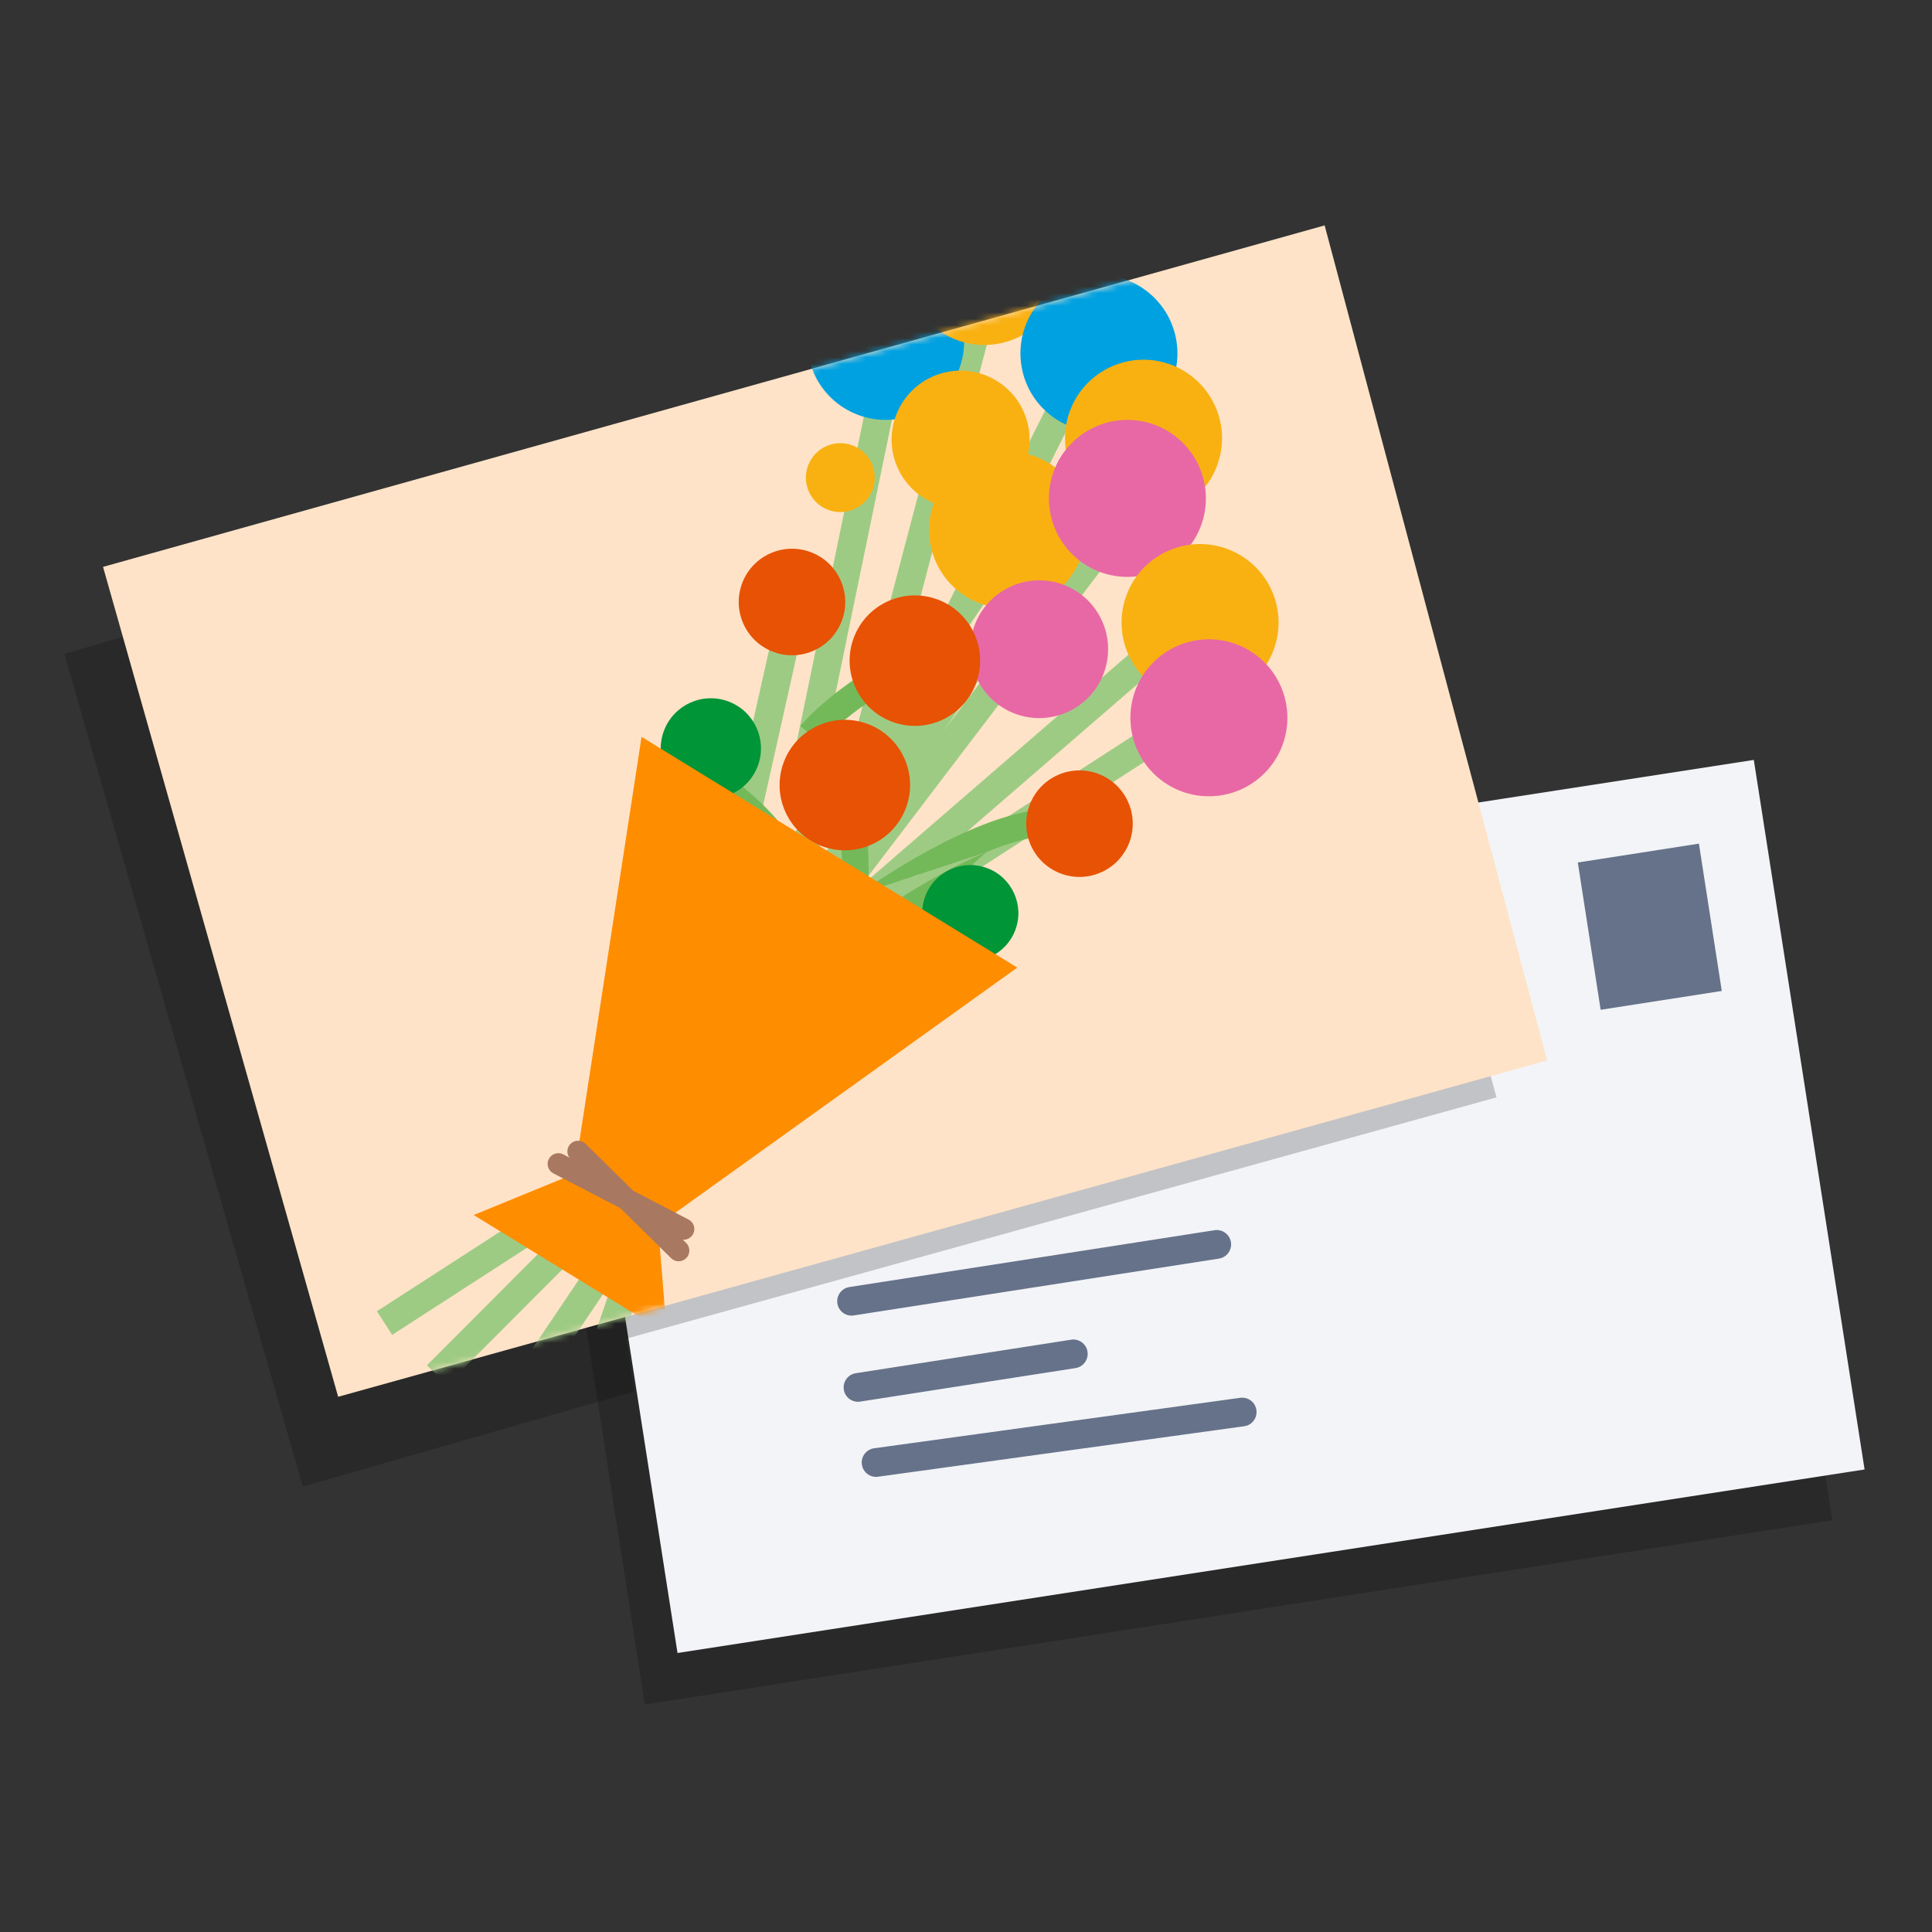 <svg width="300" height="300" viewBox="0 0 300 300" fill="none" xmlns="http://www.w3.org/2000/svg">
<rect x="0" y="0" width="300" height="300" fill="#333333" stroke="none"/>
<path fill-rule="evenodd" clip-rule="evenodd" d="M284.532 236.068L100.127 264.676L83 154.61L267.405 126L284.532 236.068Z" fill="black" fill-opacity="0.2"/>
<path fill-rule="evenodd" clip-rule="evenodd" d="M88 146.497L105.205 256.676L289.532 228.179L272.331 118L88 146.497Z" fill="#F3F4F7"/>
<path fill-rule="evenodd" clip-rule="evenodd" d="M189.282 195.434L132.568 204.261C131.354 204.45 130.216 203.617 130.027 202.401C129.839 201.184 130.669 200.045 131.884 199.854L188.598 191.027C189.814 190.838 190.952 191.673 191.14 192.887C191.327 194.104 190.497 195.243 189.282 195.434Z" fill="#66728A"/>
<path fill-rule="evenodd" clip-rule="evenodd" d="M193.196 221.467L136.335 229.306C135.119 229.475 133.995 228.621 133.828 227.401C133.659 226.181 134.512 225.056 135.729 224.887L192.589 217.049C193.809 216.882 194.929 217.736 195.096 218.956C195.265 220.176 194.412 221.3 193.196 221.467Z" fill="#66728A"/>
<path fill-rule="evenodd" clip-rule="evenodd" d="M167.012 212.434L133.568 217.639C132.354 217.827 131.214 216.995 131.027 215.779C130.839 214.562 131.669 213.422 132.884 213.232L166.327 208.027C167.544 207.838 168.681 208.671 168.867 209.887C169.057 211.104 168.226 212.243 167.012 212.434Z" fill="#66728A"/>
<path fill-rule="evenodd" clip-rule="evenodd" d="M267.357 153.873L248.548 156.8L245 133.927L263.808 131L267.357 153.873Z" fill="#66728A"/>
<path fill-rule="evenodd" clip-rule="evenodd" d="M47.014 230.839L98.473 216.057L97.248 207.866L232.375 170.401L198.637 47L10 101.517L47.014 230.839Z" fill="black" fill-opacity="0.2"/>
<path fill-rule="evenodd" clip-rule="evenodd" d="M205.69 35L240.238 164.667L52.51 216.893L16 88.023L205.69 35Z" fill="#FEE3C8"/>
<mask id="mask0_7065_1298" style="mask-type:alpha" maskUnits="userSpaceOnUse" x="16" y="35" width="225" height="182">
<path fill-rule="evenodd" clip-rule="evenodd" d="M205.69 35L240.238 164.667L52.51 216.893L16 88.023L205.69 35Z" fill="#B7EBFF"/>
</mask>
<g mask="url(#mask0_7065_1298)">
<path fill-rule="evenodd" clip-rule="evenodd" d="M122.052 123.287L134.862 61.195L139.142 62.078L126.332 124.17L122.052 123.287Z" fill="#9ECB84"/>
<path fill-rule="evenodd" clip-rule="evenodd" d="M113.991 125.177L120.291 97.033L124.556 97.988L118.255 126.132L113.991 125.177Z" fill="#9ECB84"/>
<path fill-rule="evenodd" clip-rule="evenodd" d="M130.167 123.95L150.295 47.559L154.521 48.673L134.393 125.064L130.167 123.95Z" fill="#9ECB84"/>
<path d="M133.205 64.41C139.5 66.795 146.537 63.625 148.922 57.33C151.307 51.035 148.137 43.998 141.841 41.613C135.546 39.228 128.51 42.398 126.125 48.694C123.74 54.989 126.91 62.025 133.205 64.41Z" fill="#00A1E1"/>
<path d="M148.521 52.776C154.816 55.16 161.853 51.99 164.238 45.695C166.623 39.4 163.453 32.363 157.157 29.978C150.862 27.593 143.825 30.764 141.441 37.059C139.056 43.354 142.226 50.391 148.521 52.776Z" fill="#F9B112"/>
<path fill-rule="evenodd" clip-rule="evenodd" d="M129.136 129.823L164.548 59.223L168.455 61.182L133.042 131.783L129.136 129.823Z" fill="#9ECB84"/>
<path d="M179.52 63.223C184.132 58.32 183.896 50.606 178.993 45.993C174.09 41.381 166.376 41.617 161.763 46.52C157.151 51.423 157.387 59.138 162.29 63.75C167.193 68.362 174.907 68.127 179.52 63.223Z" fill="#00A1E1"/>
<path fill-rule="evenodd" clip-rule="evenodd" d="M126.294 135.102L170.531 71.063L174.127 73.547L129.89 137.586L126.294 135.102Z" fill="#9ECB84"/>
<path d="M173.813 79.644C180.218 81.716 187.09 78.204 189.162 71.799C191.235 65.394 187.722 58.522 181.317 56.45C174.912 54.377 168.04 57.889 165.968 64.294C163.896 70.699 167.408 77.572 173.813 79.644Z" fill="#F9B112"/>
<path d="M140.237 62.341C139.458 63.513 138.917 64.826 138.646 66.207C138.376 67.587 138.38 69.007 138.659 70.386C138.938 71.765 139.486 73.075 140.272 74.242C141.058 75.409 142.066 76.409 143.24 77.185C144.411 77.964 145.724 78.505 147.105 78.776C148.485 79.046 149.906 79.042 151.285 78.763C152.663 78.484 153.974 77.936 155.14 77.15C156.307 76.364 157.307 75.356 158.084 74.183C158.863 73.011 159.403 71.698 159.674 70.317C159.945 68.937 159.941 67.516 159.662 66.138C159.383 64.759 158.835 63.448 158.049 62.282C157.262 61.115 156.254 60.115 155.081 59.338C153.909 58.56 152.596 58.02 151.216 57.749C149.835 57.479 148.415 57.483 147.036 57.762C145.658 58.041 144.347 58.589 143.181 59.375C142.014 60.16 141.014 61.169 140.237 62.341Z" fill="#F9B112"/>
<path d="M126.021 71.213C125.242 72.398 124.964 73.842 125.245 75.232C125.527 76.621 126.347 77.843 127.525 78.631C128.711 79.41 130.156 79.688 131.546 79.406C132.936 79.123 134.158 78.302 134.946 77.123C135.334 76.537 135.602 75.88 135.737 75.19C135.871 74.5 135.867 73.79 135.727 73.102C135.587 72.413 135.312 71.758 134.919 71.176C134.526 70.593 134.022 70.094 133.436 69.706C132.85 69.318 132.193 69.049 131.504 68.915C130.814 68.781 130.105 68.784 129.416 68.924C128.728 69.064 128.073 69.338 127.491 69.73C126.908 70.123 126.408 70.627 126.021 71.213Z" fill="#F9B112"/>
<path fill-rule="evenodd" clip-rule="evenodd" d="M115.266 141.29L150.865 88.826L154.481 91.28L118.883 143.744L115.266 141.29Z" fill="#9ECB84"/>
<path fill-rule="evenodd" clip-rule="evenodd" d="M122.513 145.005L170.345 82.133L173.823 84.779L125.992 147.651L122.513 145.005Z" fill="#9ECB84"/>
<path d="M152.134 93.682C158.429 96.067 165.466 92.897 167.85 86.601C170.235 80.306 167.065 73.269 160.77 70.885C154.475 68.5 147.438 71.67 145.053 77.965C142.668 84.26 145.838 91.297 152.134 93.682Z" fill="#F9B112"/>
<path d="M183.939 85.743C188.551 80.839 188.315 73.125 183.412 68.513C178.509 63.9 170.795 64.136 166.182 69.04C161.57 73.943 161.806 81.657 166.709 86.269C171.612 90.882 179.326 90.646 183.939 85.743Z" fill="#E868A5"/>
<path fill-rule="evenodd" clip-rule="evenodd" d="M119.311 150.034L179.043 98.36L181.902 101.665L122.171 153.339L119.311 150.034Z" fill="#9ECB84"/>
<path d="M191.351 107.785C197.488 105.02 200.223 97.803 197.458 91.665C194.693 85.527 187.475 82.793 181.338 85.558C175.2 88.323 172.466 95.54 175.231 101.678C177.996 107.816 185.213 110.55 191.351 107.785Z" fill="#F9B112"/>
<path fill-rule="evenodd" clip-rule="evenodd" d="M114.667 153.826L180.042 111.59L182.413 115.261L117.038 157.497L114.667 153.826Z" fill="#9ECB84"/>
<path d="M196.994 119.363C201.36 114.238 200.745 106.545 195.621 102.18C190.496 97.814 182.803 98.429 178.437 103.554C174.072 108.678 174.687 116.371 179.811 120.737C184.936 125.102 192.629 124.487 196.994 119.363Z" fill="#E868A5"/>
<path d="M155.394 91.936C154.229 92.721 153.229 93.728 152.453 94.899C151.677 96.071 151.139 97.383 150.87 98.763C150.601 100.142 150.607 101.56 150.887 102.938C151.166 104.315 151.715 105.623 152.5 106.788C153.285 107.953 154.292 108.952 155.464 109.727C156.635 110.503 157.948 111.04 159.327 111.308C160.705 111.576 162.124 111.57 163.5 111.29C164.877 111.011 166.185 110.462 167.35 109.677C168.514 108.892 169.513 107.885 170.289 106.714C171.065 105.543 171.602 104.231 171.871 102.852C172.14 101.473 172.134 100.055 171.854 98.678C171.575 97.302 171.027 95.994 170.242 94.829C169.457 93.664 168.45 92.665 167.279 91.889C166.108 91.114 164.796 90.576 163.417 90.307C162.038 90.039 160.62 90.044 159.244 90.324C157.867 90.603 156.559 91.151 155.394 91.936Z" fill="#E868A5"/>
<path d="M138.875 94.68C137.709 95.478 136.903 96.704 136.633 98.091C136.363 99.478 136.651 100.916 137.433 102.093C138.231 103.259 139.456 104.065 140.844 104.335C142.231 104.604 143.669 104.317 144.846 103.535C146.012 102.736 146.817 101.51 147.086 100.123C147.355 98.735 147.067 97.297 146.284 96.121C145.486 94.956 144.261 94.151 142.875 93.882C141.488 93.612 140.052 93.899 138.875 94.68Z" fill="#F9B112"/>
<path fill-rule="evenodd" clip-rule="evenodd" d="M107.006 178.2L91.25 223.781L87.119 222.353L102.875 176.772L107.006 178.2Z" fill="#9ECB84"/>
<path fill-rule="evenodd" clip-rule="evenodd" d="M124.05 155.819L79.768 221.543L76.143 219.101L120.426 153.377L124.05 155.819Z" fill="#9ECB84"/>
<path fill-rule="evenodd" clip-rule="evenodd" d="M109.616 174.763L69.394 215.085L66.3 211.999L106.522 171.677L109.616 174.763Z" fill="#9ECB84"/>
<path fill-rule="evenodd" clip-rule="evenodd" d="M126.268 165.044L60.898 207.278L58.526 203.607L123.896 161.374L126.268 165.044Z" fill="#9ECB84"/>
<path fill-rule="evenodd" clip-rule="evenodd" d="M124.269 112.729C128.337 107.936 135.187 103.734 139.483 101.138L141.621 104.677C137.2 107.348 130.974 111.218 127.422 115.404L124.269 112.729Z" fill="#74B959"/>
<path fill-rule="evenodd" clip-rule="evenodd" d="M108.517 122.321C108.512 122.319 108.511 122.318 108.513 122.319L110.517 118.703C111.036 118.99 114.51 121.222 117.905 124.418C119.612 126.025 121.359 127.93 122.707 130.011C124.046 132.077 125.081 134.457 125.155 136.978L121.022 137.099C120.979 135.616 120.351 133.979 119.237 132.259C118.132 130.553 116.637 128.903 115.071 127.429C113.513 125.962 111.931 124.714 110.691 123.807C110.072 123.354 109.544 122.99 109.153 122.73C108.958 122.6 108.799 122.497 108.682 122.424C108.584 122.362 108.532 122.33 108.517 122.321Z" fill="#74B959"/>
<path d="M120.051 101.212C124.321 102.83 129.095 100.68 130.713 96.409C132.331 92.138 130.181 87.364 125.91 85.746C121.639 84.128 116.865 86.279 115.247 90.549C113.629 94.82 115.78 99.594 120.051 101.212Z" fill="#E75204"/>
<path d="M138.473 112.058C143.705 114.04 149.552 111.406 151.534 106.174C153.517 100.942 150.882 95.094 145.65 93.112C140.418 91.13 134.571 93.765 132.588 98.996C130.606 104.228 133.241 110.076 138.473 112.058Z" fill="#E75204"/>
<path d="M107.624 123.486C111.643 125.009 116.135 122.985 117.657 118.966C119.18 114.947 117.156 110.455 113.137 108.933C109.118 107.41 104.626 109.434 103.104 113.453C101.581 117.471 103.605 121.964 107.624 123.486Z" fill="#009537"/>
<path fill-rule="evenodd" clip-rule="evenodd" d="M153.099 132.344C147.509 134.653 141.398 138.239 135.36 142.391L135.36 142.391C126.376 148.568 118.917 156.986 113.68 163.921C111.069 167.378 109.027 170.444 107.64 172.641C106.947 173.739 106.419 174.619 106.066 175.221C105.889 175.522 105.756 175.753 105.669 175.907C105.625 175.984 105.592 176.042 105.571 176.079L105.548 176.12L105.543 176.129M133.017 138.984C139.183 134.744 145.56 130.985 151.521 128.522C157.419 126.086 163.216 124.789 168.076 125.879L167.172 129.913C163.572 129.106 158.753 130.009 153.099 132.344" fill="#74B959"/>
<path fill-rule="evenodd" clip-rule="evenodd" d="M130.217 141.351C131.301 135.964 130.484 128.678 129.843 123.552L133.946 123.039C134.569 128.022 135.512 136.001 134.271 142.167L130.217 141.351Z" fill="#74B959"/>
<path fill-rule="evenodd" clip-rule="evenodd" d="M129.021 154.395C133.631 155.081 137.539 156.425 138.09 156.66L136.472 160.465C136.477 160.467 136.476 160.466 136.468 160.463C136.45 160.456 136.396 160.436 136.295 160.4C136.166 160.354 135.988 160.293 135.765 160.22C135.32 160.075 134.708 159.885 133.97 159.68C132.49 159.269 130.53 158.8 128.413 158.485C126.286 158.169 124.064 158.017 122.039 158.206C119.998 158.397 118.322 158.918 117.131 159.802L114.667 156.482C116.693 154.979 119.203 154.318 121.655 154.089C124.124 153.859 126.702 154.05 129.021 154.395Z" fill="#74B959"/>
<path d="M164.693 135.632C168.964 137.25 173.737 135.099 175.355 130.829C176.973 126.558 174.823 121.784 170.552 120.166C166.281 118.548 161.507 120.699 159.889 124.969C158.271 129.24 160.422 134.014 164.693 135.632Z" fill="#E75204"/>
<path d="M127.599 131.377C132.831 133.359 138.679 130.724 140.661 125.492C142.643 120.261 140.009 114.413 134.777 112.431C129.545 110.449 123.697 113.083 121.715 118.315C119.733 123.547 122.367 129.395 127.599 131.377Z" fill="#E75204"/>
<path d="M148.019 148.775C151.876 150.236 156.187 148.294 157.648 144.438C159.109 140.581 157.167 136.271 153.31 134.809C149.454 133.348 145.143 135.29 143.682 139.147C142.221 143.004 144.163 147.314 148.019 148.775Z" fill="#009537"/>
<path d="M102.184 190.238L89.191 182.26L99.62 114.42L157.963 150.247L102.184 190.238Z" fill="#FF8D00"/>
<path d="M102.183 190.238L89.191 182.261L73.549 188.667L103.548 207.084L102.183 190.238Z" fill="#FF8D00"/>
<path fill-rule="evenodd" clip-rule="evenodd" d="M85.22 179.961C85.643 179.146 86.647 178.829 87.461 179.253L106.921 189.37C107.735 189.794 108.052 190.797 107.629 191.612C107.205 192.426 106.202 192.743 105.387 192.32L85.928 182.202C85.113 181.779 84.796 180.775 85.22 179.961Z" fill="#A87861"/>
<path fill-rule="evenodd" clip-rule="evenodd" d="M88.578 177.627C89.222 176.974 90.275 176.966 90.928 177.61L106.548 193.007C107.202 193.652 107.21 194.704 106.565 195.358C105.921 196.012 104.868 196.019 104.215 195.375L88.595 179.978C87.941 179.333 87.933 178.281 88.578 177.627Z" fill="#A87861"/>
</g>
</svg>
